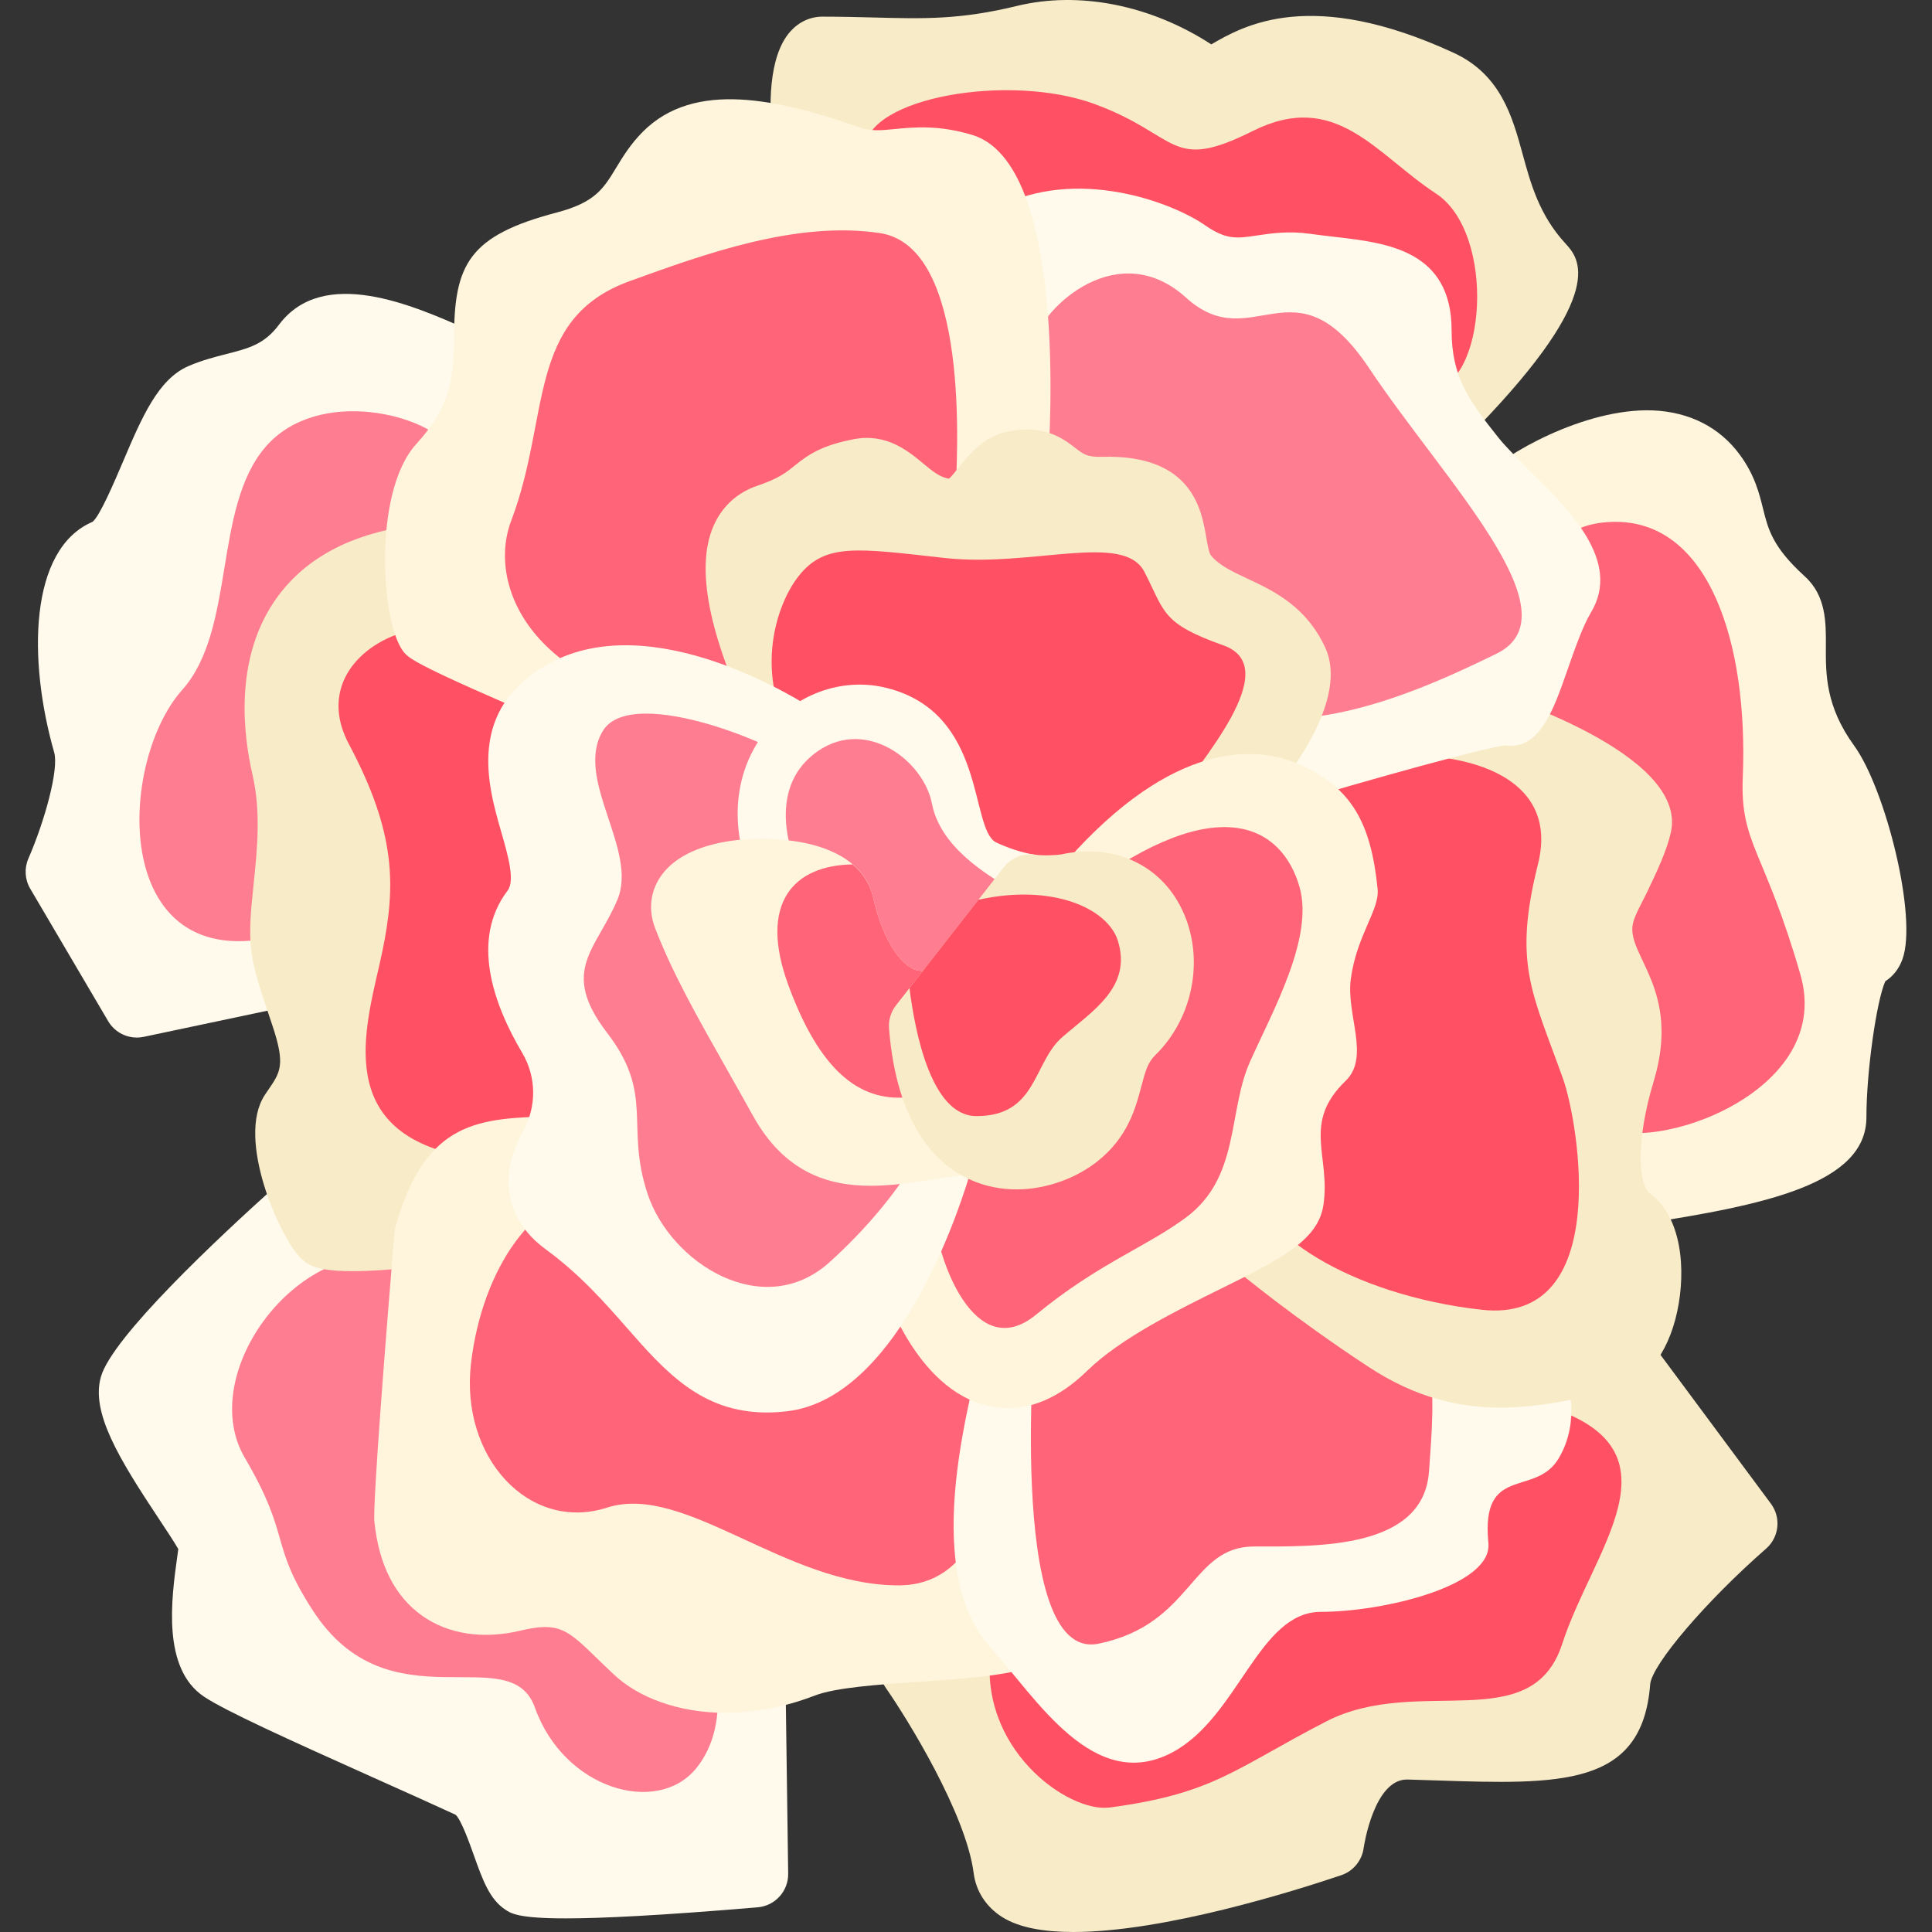 <?xml version="1.0" encoding="iso-8859-1"?>
<!-- Uploaded to: SVG Repo, www.svgrepo.com, Generator: SVG Repo Mixer Tools -->
<svg height="800px" width="800px" version="1.1" id="Layer_1" xmlns="http://www.w3.org/2000/svg" xmlns:xlink="http://www.w3.org/1999/xlink" 
	 viewBox="0 0 511.999 511.999" xml:space="preserve">
<rect x="0" y="0" width="511.999" height="511.999" fill="#333333" stroke="none"/>
<path style="fill:#F8EBC8;" d="M469.313,398.498l-31.652-42.664c-0.172-0.228-0.349-0.448-0.543-0.66
	c-15.962-17.665-76.386,1.07-179.553,55.686c-31.807,16.842-24.356,33.614-23.404,35.473c0.181,0.349,0.389,0.69,0.613,1.013
	c5.777,8.301,21.226,33.299,23.261,49.067c0.625,4.842,3.337,8.994,7.641,11.68c4.471,2.794,11.081,3.906,18.769,3.906
	c24.037,0,58.587-10.866,71.014-15.057c3.212-1.086,5.523-3.945,5.942-7.308c0.022-0.185,2.699-18.278,11.62-18.04l7.507,0.233
	c32.924,1.082,54.69,1.755,56.78-25.413c0.401-5.221,14.759-22.046,30.725-36.007C471.495,407.375,472.055,402.193,469.313,398.498z
	"/>
<path style="fill:#FF5064;" d="M262.662,436.791c-3.883,26.447,20.375,43.687,31.413,42.216
	c27.804-3.708,33.114-10.302,57.397-22.812c24.284-12.509,54.454,4.415,62.549-20.605c8.094-25.02,32.378-50.775-2.944-62.549
	C375.756,361.268,265.836,415.179,262.662,436.791z"/>
<path style="fill:#FFFAEB;" d="M208.183,446.302c-0.539-42.505-81.794-116.114-113.531-131.718
	c-5.73-2.82-14.078-6.023-20.929-0.837c-16.256,14.578-43.975,40.603-46.98,51.119c-2.691,9.412,4.7,21.585,15.436,37.749
	c1.742,2.626,4.015,6.046,5.071,7.903c-0.077,0.591-0.177,1.285-0.285,2.061c-1.531,11.068-4.092,29.596,7.114,37.063
	c5.632,3.755,22.015,11.194,44.544,21.296c8.973,4.019,17.281,7.744,22.115,9.99c1.5,1.362,3.687,7.503,4.859,10.801
	c2.303,6.451,4.117,11.547,8.304,14.341c1.518,1.013,3.475,2.32,16.001,2.32c9.464,0,24.973-0.751,50.883-2.932
	c4.618-0.392,8.154-4.286,8.089-8.921L208.183,446.302z"/>
<path style="fill:#FF7D91;" d="M104.222,332.936c-27.227-3.311-51.879,32.01-39.369,53.35c12.509,21.34,6.373,22.46,18.028,40.473
	c20.236,31.274,52.299,7.296,58.869,25.755c7.727,21.708,32.378,28.699,42.681,16.189c10.302-12.509,4.783-32.746,0-41.208
	C169.691,401.418,131.289,336.229,104.222,332.936z"/>
<path style="fill:#FFFAEB;" d="M127.158,88.744c0-0.004,0-0.004,0-0.004l-3.329-1.461c-14.268-6.313-38.154-16.897-49.895-1.229
	c-3.906,5.2-7.912,6.227-13.974,7.778c-3.013,0.772-6.433,1.647-9.968,3.165c-8.075,3.458-12.388,13.582-17.376,25.301
	c-2.311,5.424-6.179,14.505-8.084,15.987C7.616,145.529,7.4,175.048,14.359,199.4c1.28,4.485-2.501,18.156-6.829,28.113
	c-1.129,2.592-0.953,5.571,0.483,8.003l20.644,35.093c1.608,2.737,4.523,4.354,7.611,4.354c0.604,0,1.212-0.061,1.819-0.19
	l39.97-8.446c21.791-6.618,63.261-101.584,65.468-140.73C144.878,101.555,135.371,92.284,127.158,88.744z"/>
<path style="fill:#FF7D91;" d="M119.675,119.168c-5.688-9.345-35.322-16.925-49.303-0.736s-7.805,48.37-22.076,64.388
	c-18.028,20.236-19.132,80.577,30.906,63.653S129.977,136.093,119.675,119.168z"/>
<path style="fill:#FFF5DC;" d="M427.934,325.199c-5.044,0-8.529-1.867-10.685-3.617c-7.799-6.321-8.421-18.161-9.279-34.546
	c-0.914-17.484-2.056-39.246-11.62-61.342c-21.809-50.378-13.682-87.127-2.897-99.536c4.682-5.39,26.241-18.061,44.497-17.402
	c9.779,0.401,17.781,4.476,23.132,11.775c3.92,5.338,5.109,10.124,6.157,14.345c1.35,5.428,2.513,10.115,11.072,17.894
	c5.635,5.123,5.596,12.172,5.562,18.398c-0.043,7.494-0.095,15.987,7.511,26.469c8.249,11.366,16.855,45.394,12.771,56.604
	c-0.914,2.513-2.506,4.519-4.536,5.799c-2.346,5.304-5.001,24.033-5.001,36.029c0,17.704-26.982,23.288-59.575,28.289l-3.622,0.561
	l0,0C430.184,325.113,429.024,325.199,427.934,325.199z M430.051,316.196h0.086H430.051z M427.714,307.534L427.714,307.534
	L427.714,307.534z M492.389,244.156h-0.009H492.389z M492.42,244.147c-0.004,0.004-0.013,0.004-0.013,0.004
	S492.416,244.151,492.42,244.147z"/>
<path style="fill:#FF6478;" d="M423.587,297.247c8.879,10.245,63.101-5.887,53.534-39c-9.567-33.114-16.004-34.601-15.269-52.246
	c1.471-35.322-8.83-68.435-34.585-67.699c-25.755,0.736-25.02,31.643-20.605,55.19S404.455,275.171,423.587,297.247z"/>
<path style="fill:#F8EBC8;" d="M414.878,64.556c-6.942-7.554-9.192-15.768-11.366-23.71c-2.708-9.882-5.773-21.085-18.273-26.849
	c-37.771-17.423-55.621-7.248-64.24-2.237C305.003,1.356,286.04-2.447,269.517,1.567c-15.026,3.665-24.62,3.42-37.882,3.07
	c-4.212-0.108-8.697-0.224-13.703-0.224c-3.195,0-6.196,1.384-8.455,3.898c-6.093,6.77-5.618,20.809-4.799,28.57
	c1.979,18.674,61.951,52.422,93.62,66.34c20.769,9.128,46.222,17.967,66.892,17.967c9.822,0,18.57-2.001,25.215-6.916
	c0.389-0.289,0.751-0.608,1.086-0.953C426.48,77.185,418.348,68.337,414.878,64.556z"/>
<path style="fill:#FF5064;" d="M378.883,103.715c15.203-1.382,17.661-41.944,1.656-52.43s-26.491-27.595-48.567-16.557
	s-19.316,1.104-41.944-7.175c-22.628-8.278-60.157-1.656-60.709,11.59C228.767,52.389,342.458,107.027,378.883,103.715z"/>
<path style="fill:#F8EBC8;" d="M171.111,200.452c-2.932-22.615-12.547-40.94-27.082-51.598
	c-11.232-8.231-24.741-11.461-38.094-9.084c-15.268,2.725-26.543,9.455-33.51,20.002c-10.323,15.63-7.899,35.145-5.541,45.38
	c2.303,9.977,1.302,19.701,0.337,29.099l-0.527,5.273c-1.134,12.448,0.199,16.423,4.609,29.592l0.97,2.906
	c3.381,10.137,1.988,12.172-1.065,16.634l-1,1.479c-7.756,11.637,4.001,37.787,9.357,43.134c1.638,1.642,3.601,3.605,13.832,3.605
	c9.124,0,24.818-1.561,52.728-6.299c1.164-0.199,2.28-0.629,3.277-1.267C180.579,309.375,178.26,255.594,171.111,200.452z"/>
<path style="fill:#FF5064;" d="M129.977,170.678c-16.578-12.433-50.038,2.944-37.529,26.491s12.509,37.529,8.83,55.19
	c-3.679,17.661-13.982,46.36,19.868,53.719c33.85,7.359,50.775-14.717,39.737-47.831S153.525,188.339,129.977,170.678z"/>
<path style="fill:#FFF5DC;" d="M280.163,363.038c-0.108-0.423-0.246-0.837-0.414-1.237c-12.164-28.893-70.1-72.277-110.35-67.431
	c-8.955,1.074-16.311,1.276-22.796,1.453c-19.588,0.539-33.739,0.927-41.759,29.138c-0.156,0.552-0.258,1.117-0.306,1.69
	c-2.194,26.604-5.804,71.932-5.316,76.637c1.177,11.396,5.433,19.769,12.651,24.896c6.912,4.902,16.156,6.313,26.047,3.949
	c10.219-2.418,12.392-0.337,20.442,7.485c1.405,1.371,2.902,2.825,4.544,4.342c6.234,5.77,16.682,9.96,29.402,9.96
	c7.256,0,15.259-1.367,23.637-4.587c5.571-2.142,17.118-2.927,27.301-3.617c22.015-1.488,41.035-2.777,44.634-16.281
	C292.378,412.576,282.241,371.167,280.163,363.038z"/>
<path style="fill:#FF6478;" d="M264.64,365.683c0.736,2.944,3.679,54.454-26.491,54.454s-56.661-27.227-77.266-20.605
	c-20.605,6.623-39-13.246-36.058-38.265s16.925-45.623,34.585-45.623S252.131,315.644,264.64,365.683z"/>
<path style="fill:#FFFAEB;" d="M262.662,436.791c11.826,13.014,27.181,38.88,48.17,27.525c17.44-9.434,22.708-37.159,39.223-37.159
	c16.515,0,45.501-6.889,44.385-18.236c-2.064-20.988,12.387-12.042,18.579-22.364c6.193-10.322,2.064-21.332,2.064-21.332
	s-43.744-58.411-70.235-51.788c-26.491,6.623-80.945,24.284-83.889,39.737C258.017,368.627,243.023,415.179,262.662,436.791z"/>
<path style="fill:#FF6478;" d="M274.574,348.39c0,0-8.463,92.351,16.557,87.2c25.02-5.151,24.284-25.755,41.208-25.755
	c16.925,0,44.888,0.736,46.359-19.868s3.679-41.208-16.925-53.719C341.171,323.739,289.66,314.908,274.574,348.39z"/>
<path style="fill:#F8EBC8;" d="M437.277,316.3c-3.16-2.311-3.743-14.217,0.936-29.63c7.416-24.435-7.175-33.39-5.506-41.789
	c0.459-2.311,2.518-5.808,3.743-8.373c2.583-5.406,5.256-10.999,6.351-15.94c4.713-21.196-47.477-37.09-48.002-37.24
	c-16.824-4.807-62.822-11.413-73.265,15.428c-9.231,23.74-36.093,103.787,5.713,137.513c1.289,1.078,15.613,12.97,35.516,26.021
	c12.448,8.163,23.917,10.74,34.83,10.74c9.477,0,18.536-1.945,27.453-3.859l2.203-0.47c8.451-1.802,14.733-9.511,17.234-21.158
	C446.879,336.379,445.651,322.444,437.277,316.3z"/>
<path style="fill:#FF5064;" d="M365.086,200.849c16.15-2.512,49.119,1.656,42.496,28.147c-6.623,26.491-1.546,33.97,6.623,56.846
	c4.139,11.59,13.246,65.124-21.524,61.261s-61.261-20.972-60.709-35.322S340.25,204.713,365.086,200.849z"/>
<path style="fill:#FFFAEB;" d="M405.172,124.475c-3.135-3.101-6.093-6.028-7.968-8.365c-7.989-9.99-12.513-16.247-12.513-28.548
	c0-21.209-17.096-23.184-30.833-24.775c-2.139-0.246-4.385-0.504-6.718-0.832c-5.73-0.798-10.314-0.108-14.008,0.444
	c-5.415,0.81-8.123,1.216-13.836-2.742c-8.951-6.196-34.14-15.501-54.862-4.7c-3.018,1.57-4.863,4.739-4.747,8.141l1.453,41.431
	c0.918,26.146,11.719,50.632,30.42,68.94l38.9,38.077c1.678,1.638,3.902,2.518,6.179,2.518c0.845,0,1.694-0.12,2.522-0.366
	c25.089-7.485,53.663-15.397,59.644-16.152c9.084,1.319,12.759-9.007,16.548-19.894c1.906-5.472,4.066-11.672,6.274-15.358
	C429.741,148.772,416.115,135.298,405.172,124.475z"/>
<path style="fill:#FF7D91;" d="M273.471,91.573c3.094-10.949,23.18-28.699,40.841-12.694s28.699-11.038,48.567,18.765
	s55.19,65.124,33.666,75.61c-21.524,10.486-61.813,29.251-87.752,6.623C282.853,157.249,266.296,116.961,273.471,91.573z"/>
<path style="fill:#FFF5DC;" d="M257.63,35.75c-8.921-2.673-15.341-2.052-20.493-1.552c-4.071,0.41-6.321,0.556-9.098-0.401
	c-21.847-7.537-43.949-12.616-57.635,1.07c-3.289,3.289-5.342,6.666-7.153,9.649c-3.341,5.497-5.549,9.132-15.69,11.797
	c-23.292,6.132-27.228,13.698-27.228,33.317c0,13.121-2.268,19.432-10.115,28.156c-11.642,12.931-9.253,49.028-2.785,55.496
	c1.307,1.307,3.277,3.282,38.927,18.407c0.38,0.16,0.767,0.294,1.16,0.401c1.371,0.366,19.541,5.118,41.966,5.118
	c19.011,0,41.078-3.415,58.558-15.806c17.717-12.565,27.685-31.988,29.622-57.734v-0.004
	C278.279,115.464,282.948,43.346,257.63,35.75z"/>
<path style="fill:#FF6478;" d="M253.05,133.518c0.861-13.782,3.91-68.181-19.868-71.747c-22.076-3.311-46.36,5.519-66.228,12.694
	c-27.556,9.951-20.972,35.873-31.458,63.468c-6.7,17.632,6.071,44.704,49.671,50.223
	C204.266,190.573,251.395,160.009,253.05,133.518z"/>
<path style="fill:#F8EBC8;" d="M351.186,171.585c-5.08-10.961-13.737-15.022-20.696-18.286c-4.04-1.897-7.532-3.535-9.641-6.191
	c-0.47-0.595-0.897-3.053-1.177-4.682c-1.229-7.127-3.574-22.058-27.634-21.368c-3.949,0.129-4.992-0.733-7.118-2.38
	c-3.083-2.38-8.244-6.351-17.889-4.316c-6.433,1.362-10.219,6.101-12.983,9.559c-0.763,0.953-1.854,2.316-2.549,2.941
	c-2.371-0.392-4.148-1.789-6.933-4.105c-3.841-3.195-9.641-8.041-18.321-6.36c-8.525,1.638-12.064,4.087-15.806,7.118
	c-2.07,1.681-4.031,3.268-9.805,5.239c-5.406,1.841-9.443,5.618-11.667,10.913c-4.601,10.965-1.121,28.638,10.344,52.53
	c0,0,0,0,0,0.004c3.316,6.903,33.601,46.644,61.231,58.022c3.574,1.47,7.304,2.126,11.111,2.126
	c28.125,0,60.381-35.688,64.491-40.366C342.708,204.247,357.325,184.831,351.186,171.585z"/>
<path style="fill:#FF5064;" d="M311,212.622c6.179-9.982,29.803-35.689,13.246-41.577c-16.557-5.888-15.453-8.83-20.972-19.501
	c-5.519-10.67-29.803-1.104-52.982-3.679c-23.18-2.575-31.643-4.048-38.633,4.783c-6.99,8.83-12.878,30.539,2.575,48.567
	s39.769,37.003,73.218,28.331C297.387,226.972,306.217,220.349,311,212.622z"/>
<path style="fill:#FFF5DC;" d="M365.086,235.619c-1.747-17.468-6.856-26.88-20.683-33.015c-10.025-4.437-31.058-7.429-59.126,22.671
	c-0.565,0.608-1.043,1.294-1.418,2.035l-51.094,100.894c-0.884,1.742-1.165,3.725-0.798,5.639
	c1.259,6.614,9.71,32.489,28.027,38.244c2.035,0.642,4.42,1.099,7.075,1.099c5.933,0,13.228-2.285,21.033-9.904
	c8.9-8.688,23.999-16.125,36.132-22.098c16.208-7.98,25.152-12.882,26.491-21.87c1.945-13.056-5.782-21.61,5.877-32.868
	c6.581-6.355,0.082-17.508,1.384-27.068C359.567,247.761,365.638,241.138,365.086,235.619z"/>
<path style="fill:#FF6478;" d="M247.716,322.635c0.43,9.898,10.302,39.369,26.859,25.755c16.557-13.613,29.152-17.885,39.737-25.755
	c14.349-10.67,11.038-27.963,16.925-41.208s17.017-32.838,13.154-46.36c-4.559-15.955-21.248-26.124-57.306,0.736
	C251.026,262.663,246.979,305.71,247.716,322.635z"/>
<path style="fill:#FFFAEB;" d="M257.268,304.606l-37.606-111.725c-0.629-1.867-1.863-3.471-3.506-4.553
	c-4.334-2.863-43.113-27.53-70.582-12.517c-22.119,12.077-16.268,32.415-12.767,44.561c1.837,6.385,3.734,12.983,1.708,15.652
	c-9.889,13.036-3.722,30.167,3.872,42.987c3.826,6.458,3.851,14.299,0.199,20.856c-2.268,4.073-3.858,8.678-3.79,13.543
	c0.065,4.834,1.819,11.818,9.805,17.656c9.077,6.632,15.668,14.143,21.481,20.769c10.124,11.538,19.73,22.49,37.141,22.49
	c1.733,0,3.544-0.108,5.442-0.337c30.76-3.687,46.984-57.984,48.735-64.163C257.879,308.112,257.836,306.292,257.268,304.606z"/>
<path style="fill:#FF7D91;" d="M216.625,205.816c-7.659-7.833-49.119-24.835-56.846-12.142c-7.727,12.694,9.382,31.458,3.863,44.704
	c-5.519,13.246-15.453,18.765-2.759,35.322s4.691,24.56,10.762,42.772c6.071,18.213,30.63,33.942,48.291,17.937
	c17.661-16.005,33.01-38.012,30.579-55.708S240.909,230.652,216.625,205.816z"/>
<path style="fill:#FFFAEB;" d="M274.298,226.513c-3.898-0.586-7.606-1.997-10.37-3.282c-7.015-3.801-2.416-34.156-28.819-40.888
	c-11.255-2.87-23.245,1.134-31.208,10.244c-8.912,10.188-10.87,24.801-5.265,39.029c3.359,8.722,20.006,48.49,44.044,48.49
	c2.531,0,5.144-0.444,7.835-1.405c26.228-9.417,31.019-40.87,31.208-42.207C282.414,231.691,279.098,227.232,274.298,226.513z"/>
<path style="fill:#FF7D91;" d="M267.584,235.435c-6.318-3.79-18.397-11.038-20.605-22.444c-2.208-11.406-17.293-22.812-30.17-13.982
	c-12.878,8.83-9.198,25.755-2.208,37.897c6.99,12.142,22.812,29.435,39.737,23.18C271.263,253.832,274.943,239.85,267.584,235.435z"
	/>
<path style="fill:#FFF5DC;" d="M262.188,300.691l-8.865-36.676c-1.004-4.148-4.804-6.885-9.084-6.743
	c-4.152,0.251-10.02-6.584-12.918-19.692c-0.832-3.773-4.031-10.568-16.109-13.737c-10.723-2.798-30.463-2.583-38.857,6.799
	c-3.838,4.286-4.838,9.869-2.742,15.32c4.562,11.857,10.982,23.205,19.106,37.577c2.16,3.816,4.433,7.835,6.808,12.112
	c8.351,15.03,19.855,18.592,31.225,18.592c5.494,0,10.956-0.832,16.018-1.599c2.57-0.392,5.196-0.794,7.865-1.108
	c2.509-0.294,4.773-1.651,6.218-3.725C262.29,305.74,262.778,303.145,262.188,300.691z"/>
<path style="fill:#FF6478;" d="M253.211,263.558L253.211,263.558c-1.014-4.197-5.021-6.124-9.336-6.283
	c-4.125-0.151-9.742-6.964-12.556-19.695c-0.493-2.235-1.872-5.526-5.382-8.5c-15.508,0.21-25.014,10.125-17.039,31.925
	c8.278,22.628,18.765,30.906,31.458,29.803c0,0,3.069-3.008,7.159-7.079C252.805,278.466,254.965,270.813,253.211,263.558z"/>
<path style="fill:#F8EBC8;" d="M312.626,239.815c-5.989-11.154-18.045-16.277-31.389-13.392c-0.961,0.181-4.528,0.418-7.071,0.07
	c-3.135-0.423-6.213,0.846-8.141,3.32l-28.578,36.615c-1.362,1.742-2.018,3.928-1.846,6.127c2.074,26.233,12.983,36.33,21.77,40.18
	c3.936,1.725,8.011,2.466,11.999,2.466c8.197,0,16.001-3.144,21.33-7.33c8.206-6.446,10.249-14.225,11.746-19.903
	c1.095-4.169,1.755-6.433,3.682-8.313C316.735,269.31,319.468,252.556,312.626,239.815z"/>
<path style="fill:#FF5064;" d="M296.283,249.416c-2.613-8.624-17.241-15.345-36.995-10.974l-18.263,23.401
	c1.443,11.637,5.76,33.934,17.729,33.934c16.189,0,14.926-14.162,22.812-20.972C289.66,267.812,299.962,261.558,296.283,249.416z"/>
</svg>